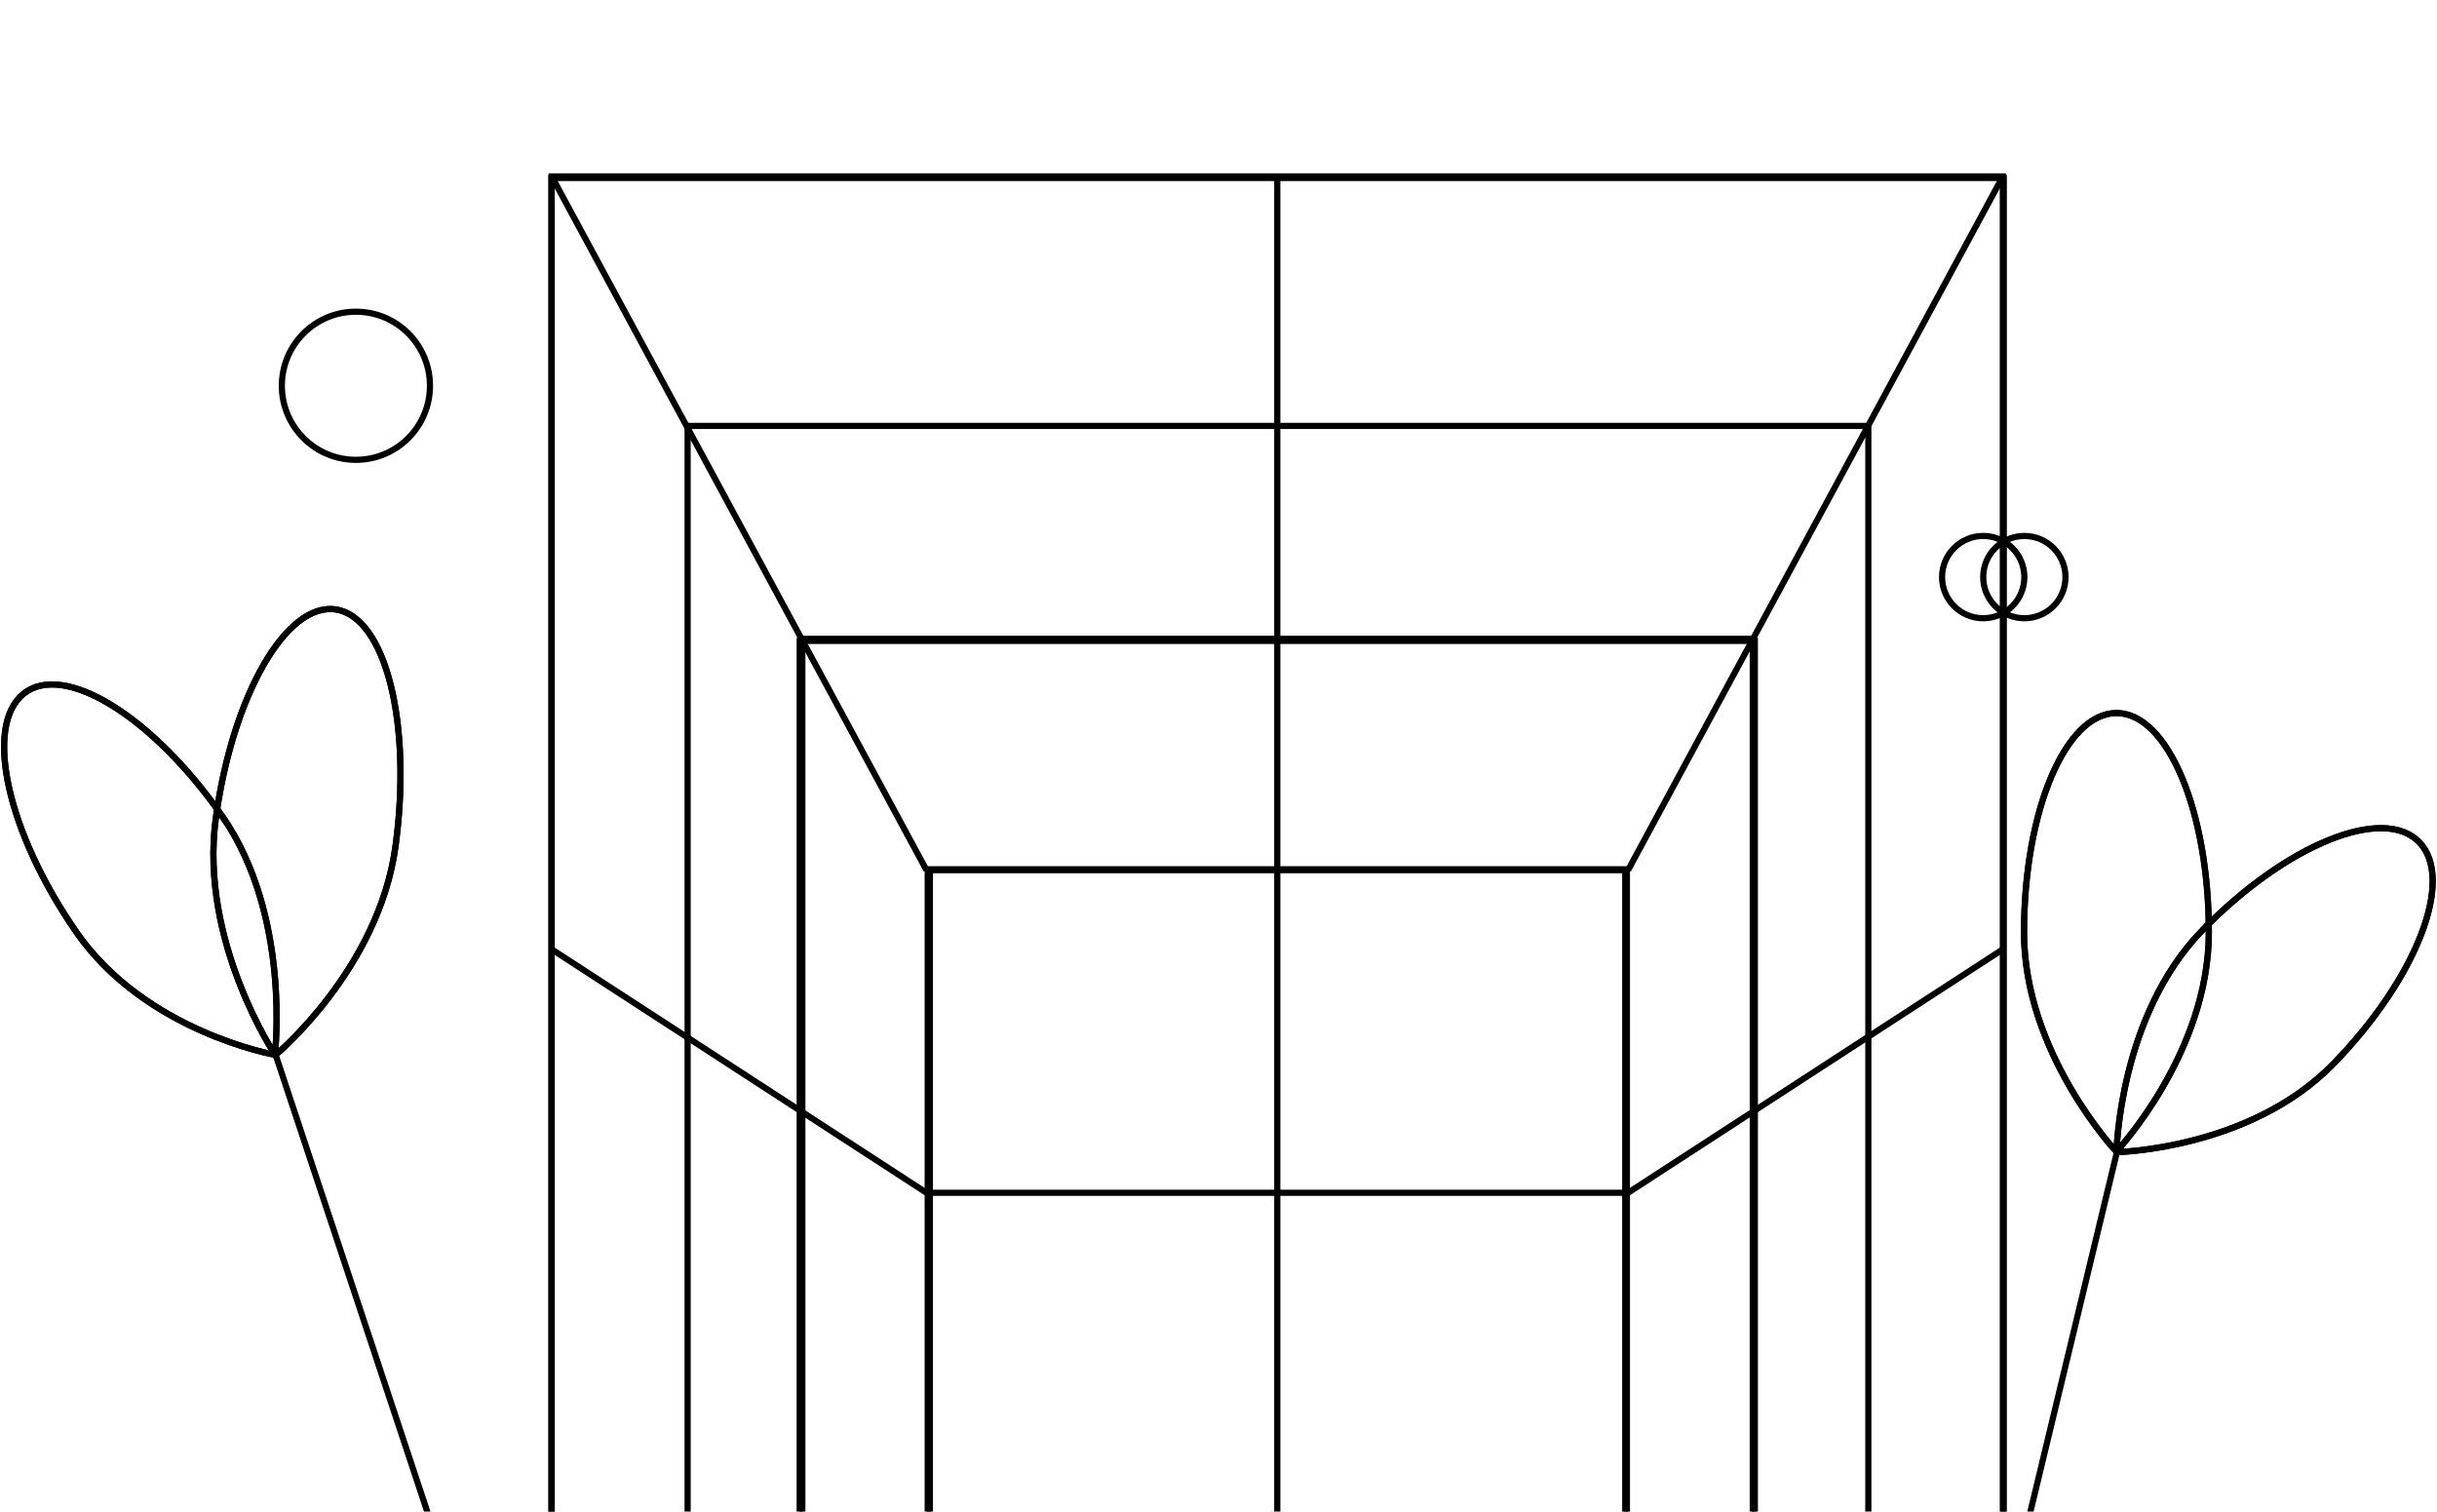 <svg xmlns="http://www.w3.org/2000/svg" xmlns:xlink="http://www.w3.org/1999/xlink" viewBox="0 0 592.29 367.35"><style><![CDATA[.B{stroke-width:1.5}.C{stroke-miterlimit:10}]]></style><g fill="none" stroke="#000" class="B"><g class="C"><use xlink:href="#B"/><use xlink:href="#C"/><use xlink:href="#D"/><use xlink:href="#E"/><path d="M134 43.25h353v325H134z"/><path d="M195 155.25h231v213H195z"/><path d="M226 211.25h169v158H226z"/></g><circle cx="492" cy="140.25" r="10"/><circle cx="482" cy="140.25" r="10"/><circle cx="86.5" cy="93.75" r="18"/><g class="C"><path d="M134.09 42.87h352.68v325.4H134.09z"/><path d="M194.36 155.75H426.5v212.52H194.36z"/><path d="M167.12 103.51h286.96v264.76H167.12z"/><path d="M225.47 211.48h169.93v156.78H225.47zM225.18 211.48L134.09 42.87m261.59 168.61l91.09-168.61"/><path d="M310.43 211.48V42.87m85.25 247.01l91.09-59.17m-261.59 59.17l-91.09-59.17m-29.95 137.56L66.98 256.33m426.28 111.94l21.27-88.41"/><use xlink:href="#B"/><use xlink:href="#C"/><use xlink:href="#D"/><use xlink:href="#E"/><path d="M225.18 289.88h170.5"/><path d="M310.43 211.48v156.79"/></g></g><defs ><path id="B" d="M535.29 226.05c20.32-20.82 43.89-30.4 52.66-21.41s-.58 33.14-20.89 53.95S514.4 280 514.4 280s.6-33.14 20.89-53.95z"/><path id="C" d="M536.84 226.59c0-29.43-10-53.29-22.44-53.3s-22.47 23.85-22.48 53.28 22.43 53.3 22.43 53.3 22.47-23.87 22.49-53.28z"/><path id="D" d="M52.45 198.86c4.07-29.86 17.15-52.63 29.21-50.74s18.53 27.65 14.46 57.56-29.2 50.74-29.2 50.74-18.54-27.65-14.47-57.56z"/><path id="E" d="M54 198.34c-16.88-24.24-38.46-37.57-48.24-29.77s-4 33.76 12.83 58 48.22 29.77 48.22 29.77 4.03-33.76-12.81-58z"/></defs></svg>
